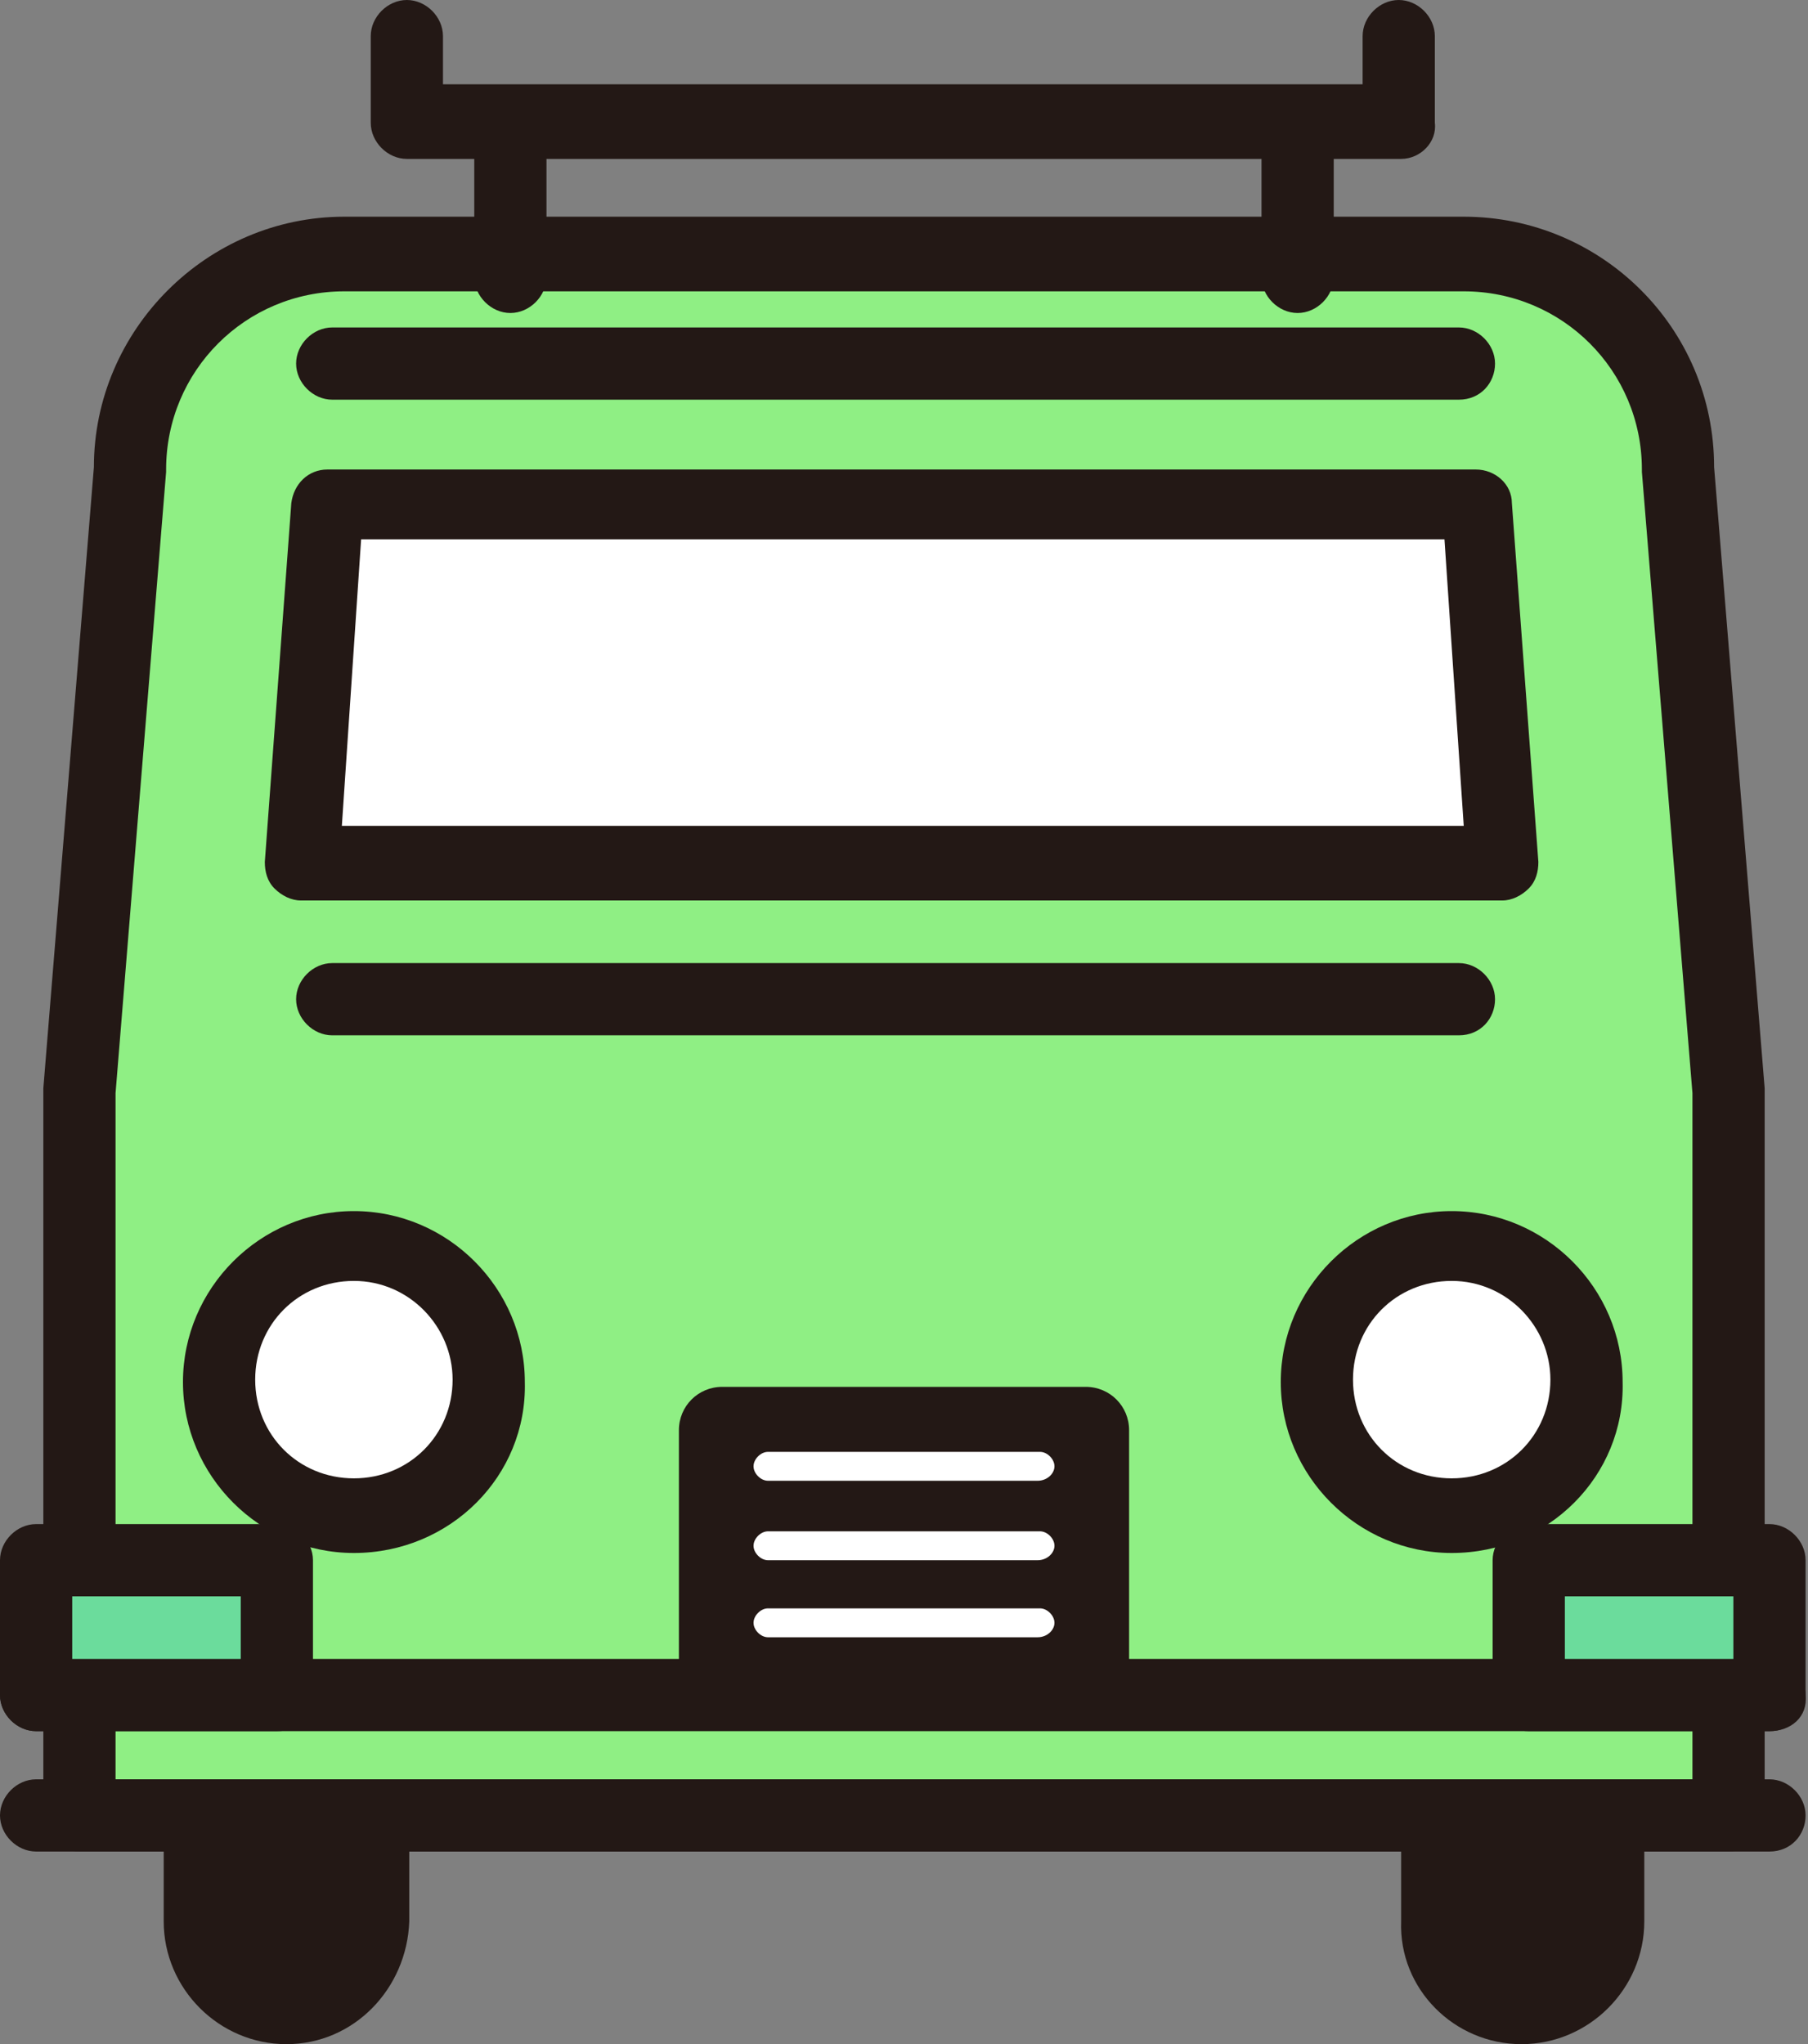 <?xml version="1.0" encoding="utf-8"?>
<!-- Generator: Adobe Illustrator 27.5.0, SVG Export Plug-In . SVG Version: 6.00 Build 0)  -->
<svg version="1.1" id="_レイヤー_2" xmlns="http://www.w3.org/2000/svg" xmlns:xlink="http://www.w3.org/1999/xlink" x="0px"
	 y="0px" viewBox="0 0 75.1 84.9" enable-background="new 0 0 75.1 84.9" xml:space="preserve">
<rect x="0" y="0" width="75.1" height="84.9" fill="#808080" stroke="none"/>
<g id="text">
	<g>
		<path fill="#231815" d="M19.3,76c-0.3,0-0.6-0.3-0.6-0.6v-8c0-0.3,0.3-0.6,0.6-0.6s0.6,0.3,0.6,0.6v8C20,75.7,19.7,76,19.3,76z"/>
		<g>
			<path fill="#231815" d="M63.2,84.9L63.2,84.9c2.8,0,5.1-2.3,5.1-5.1v-8.9c0-2.8-2.3-5.1-5-5.1l0,0c-2.8,0-5.1,2.3-5.1,5.1v8.9
				C58.1,82.6,60.4,84.9,63.2,84.9z"/>
			<path fill="#231815" d="M11.9,84.9L11.9,84.9c-2.8,0-5.1-2.3-5.1-5.1v-8.9c0-2.8,2.3-5.1,5.1-5.1l0,0c2.8,0,5.1,2.3,5.1,5.1v8.9
				C16.9,82.6,14.7,84.9,11.9,84.9z"/>
			<g>
				<path fill="#8FEF84" d="M3.3,75.4V45.3l2.1-25.9c0-4.9,4-8.9,8.9-8.9h46.5c4.9,0,8.9,4,8.9,8.9l2.1,25.9v30.1H3.3z"/>
				<path fill="#231815" d="M71.8,76.9H3.3c-0.8,0-1.5-0.7-1.5-1.5V45.3v-0.1l2.1-25.8C3.9,13.7,8.6,9,14.3,9h46.5
					c5.7,0,10.4,4.6,10.4,10.4l2.1,25.8v0.1v30.1C73.3,76.2,72.6,76.9,71.8,76.9z M4.8,73.9h65.5V45.4l-2.1-25.8v-0.1
					c0-4.1-3.3-7.4-7.4-7.4H14.3c-4.1,0-7.4,3.3-7.4,7.4v0.1L4.8,45.4V73.9z"/>
			</g>
			<path fill="#231815" d="M73.5,76.9h-72c-0.8,0-1.5-0.7-1.5-1.5s0.7-1.5,1.5-1.5h72c0.8,0,1.5,0.7,1.5,1.5S74.4,76.9,73.5,76.9z"
				/>
			<path fill="#231815" d="M73.5,71.9h-72c-0.8,0-1.5-0.7-1.5-1.5s0.7-1.5,1.5-1.5h72c0.8,0,1.5,0.7,1.5,1.5S74.4,71.9,73.5,71.9z"
				/>
			<g>
				<rect x="63.5" y="64.8" fill="#6BDC9C" width="10" height="5.6"/>
				<path fill="#231815" d="M73.5,71.9h-10c-0.8,0-1.5-0.7-1.5-1.5v-5.6c0-0.8,0.7-1.5,1.5-1.5h10c0.8,0,1.5,0.7,1.5,1.5v5.6
					C75.1,71.3,74.4,71.9,73.5,71.9z M65,68.9h7v-2.6h-7V68.9z"/>
			</g>
			<g>
				<rect x="1.5" y="64.8" fill="#6BDC9C" width="10" height="5.6"/>
				<path fill="#231815" d="M11.5,71.9h-10c-0.8,0-1.5-0.7-1.5-1.5v-5.6c0-0.8,0.7-1.5,1.5-1.5h10c0.8,0,1.5,0.7,1.5,1.5v5.6
					C13.1,71.3,12.4,71.9,11.5,71.9z M3,68.9h7v-2.6H3V68.9z"/>
			</g>
			<g>
				<path fill="#FFFFFF" d="M20.4,57.4c0,3.1-2.5,5.6-5.6,5.6s-5.6-2.5-5.6-5.6s2.5-5.6,5.6-5.6S20.4,54.2,20.4,57.4z"/>
				<path fill="#231815" d="M14.7,64.5c-3.9,0-7.1-3.2-7.1-7.1s3.2-7.1,7.1-7.1s7.1,3.2,7.1,7.1C21.9,61.3,18.7,64.5,14.7,64.5z
					 M14.7,53.2c-2.3,0-4.1,1.8-4.1,4.1s1.8,4.1,4.1,4.1s4.1-1.8,4.1-4.1C18.8,55.1,17,53.2,14.7,53.2z"/>
			</g>
			<g>
				<polygon fill="#FFFFFF" points="13.6,20.9 12.6,35.8 62.4,35.8 61.3,20.9 				"/>
				<path fill="#231815" d="M62.4,37.4H12.5c-0.4,0-0.8-0.2-1.1-0.5S11,36.2,11,35.8l1.1-14.9c0.1-0.8,0.7-1.4,1.5-1.4h47.7
					c0.8,0,1.5,0.6,1.5,1.4l1.1,14.9c0,0.4-0.1,0.8-0.4,1.1C63.2,37.2,62.8,37.4,62.4,37.4z M14.2,34.3h46.6L60,22.4H15L14.2,34.3z"
					/>
			</g>
			<path fill="#231815" d="M60.6,16.6H13.8c-0.8,0-1.5-0.7-1.5-1.5s0.7-1.5,1.5-1.5h46.8c0.8,0,1.5,0.7,1.5,1.5S61.5,16.6,60.6,16.6
				z"/>
			<path fill="#231815" d="M60.6,43H13.8c-0.8,0-1.5-0.7-1.5-1.5S13,40,13.8,40h46.8c0.8,0,1.5,0.7,1.5,1.5S61.5,43,60.6,43z"/>
			<path fill="#231815" d="M28.2,70.4v-11c0-1,0.8-1.8,1.8-1.8h15.1c1,0,1.8,0.8,1.8,1.8v11"/>
			<path fill="#FFFFFF" d="M43.1,61.5H31.9c-0.3,0-0.6-0.3-0.6-0.6s0.3-0.6,0.6-0.6h11.3c0.3,0,0.6,0.3,0.6,0.6S43.5,61.5,43.1,61.5
				z"/>
			<path fill="#FFFFFF" d="M43.1,64.8H31.9c-0.3,0-0.6-0.3-0.6-0.6s0.3-0.6,0.6-0.6h11.3c0.3,0,0.6,0.3,0.6,0.6
				C43.8,64.5,43.5,64.8,43.1,64.8z"/>
			<path fill="#FFFFFF" d="M43.1,68H31.9c-0.3,0-0.6-0.3-0.6-0.6s0.3-0.6,0.6-0.6h11.3c0.3,0,0.6,0.3,0.6,0.6S43.5,68,43.1,68z"/>
			<g>
				<path fill="#FFFFFF" d="M54.7,57.4c0,3.1,2.5,5.6,5.6,5.6s5.6-2.5,5.6-5.6s-2.5-5.6-5.6-5.6S54.7,54.2,54.7,57.4z"/>
				<path fill="#231815" d="M60.3,64.5c-3.9,0-7.1-3.2-7.1-7.1s3.2-7.1,7.1-7.1s7.1,3.2,7.1,7.1C67.5,61.3,64.3,64.5,60.3,64.5z
					 M60.3,53.2c-2.3,0-4.1,1.8-4.1,4.1s1.8,4.1,4.1,4.1s4.1-1.8,4.1-4.1C64.4,55.1,62.6,53.2,60.3,53.2z"/>
			</g>
			<path fill="#231815" d="M53.9,13c-0.8,0-1.5-0.7-1.5-1.5V5.1c0-0.8,0.7-1.5,1.5-1.5s1.5,0.7,1.5,1.5v6.4
				C55.4,12.3,54.7,13,53.9,13z"/>
			<path fill="#231815" d="M21.2,13c-0.8,0-1.5-0.7-1.5-1.5V5.1c0-0.8,0.7-1.5,1.5-1.5s1.5,0.7,1.5,1.5v6.4C22.7,12.3,22,13,21.2,13
				z"/>
			<path fill="#231815" d="M58.2,6.6H16.9c-0.8,0-1.5-0.7-1.5-1.5V1.5c0-0.8,0.7-1.5,1.5-1.5s1.5,0.7,1.5,1.5v2h38.2v-2
				c0-0.8,0.7-1.5,1.5-1.5s1.5,0.7,1.5,1.5v3.6C59.7,5.9,59,6.6,58.2,6.6z"/>
		</g>
	</g>
</g>
</svg>

